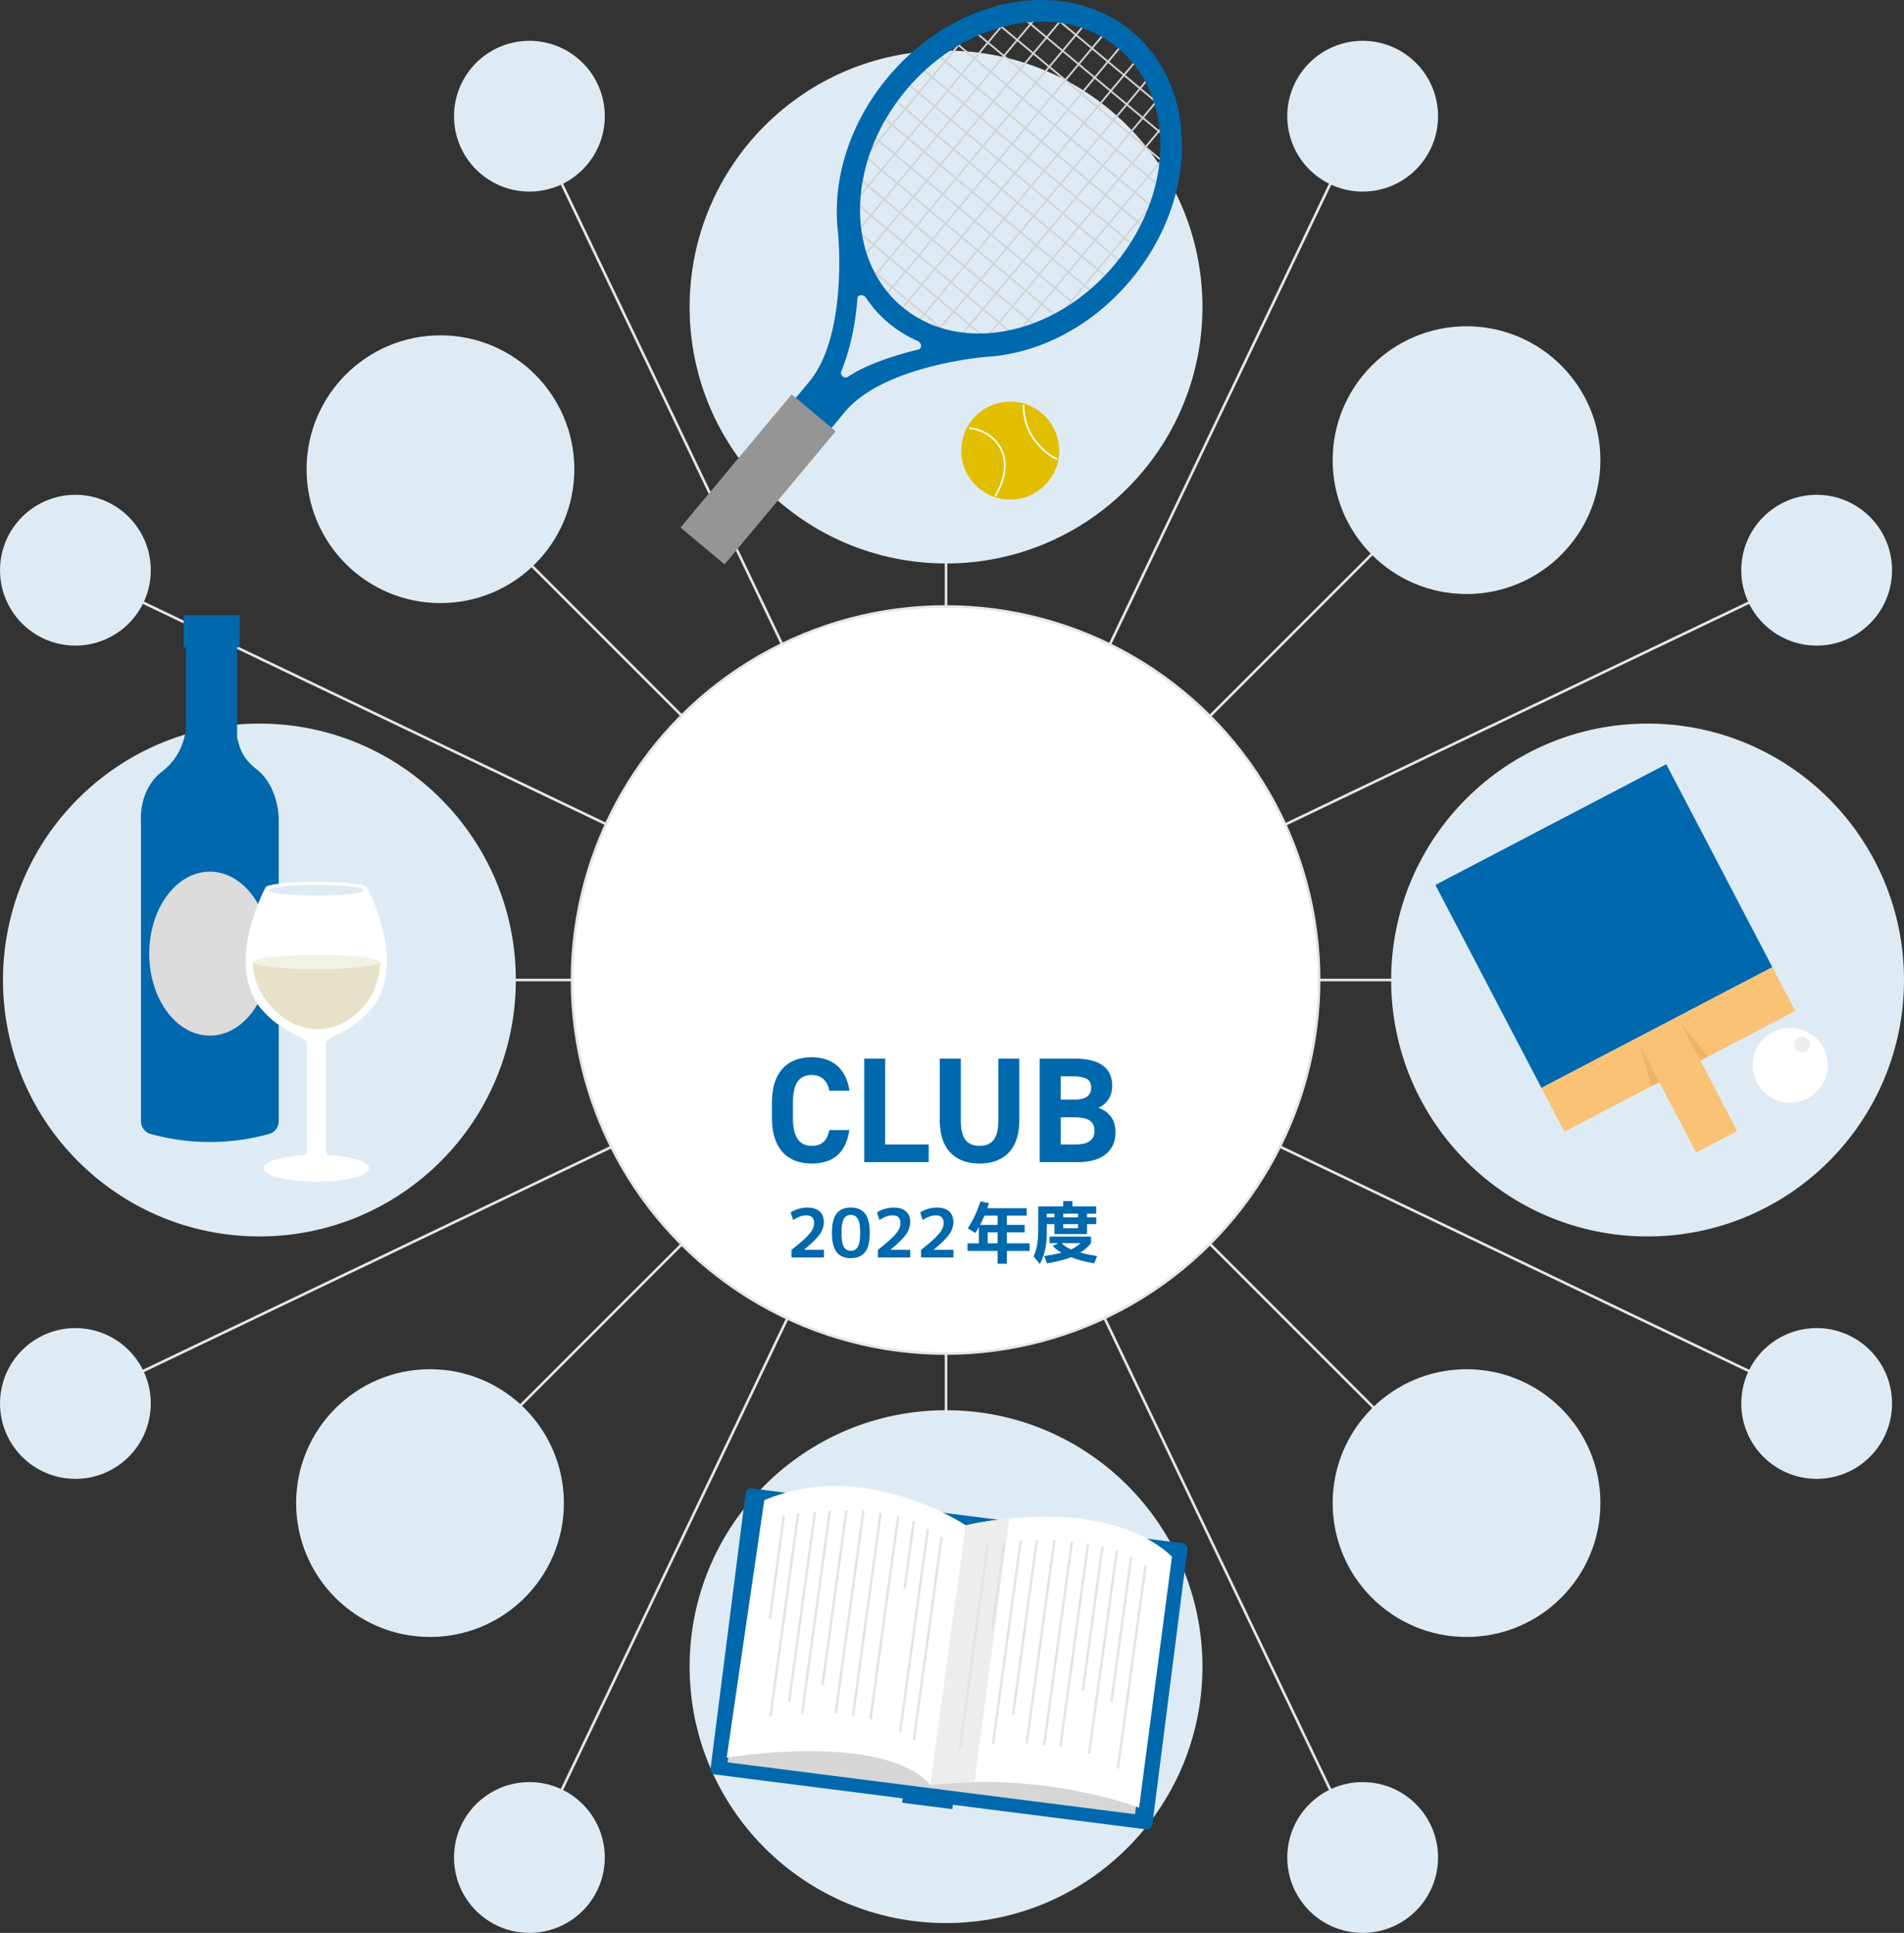 <svg xmlns="http://www.w3.org/2000/svg" width="320" height="324.846" viewBox="0 0 320 324.846"><rect x="0" y="0" width="320" height="324.846" fill="#333333" stroke="none"/><defs><clipPath id="a"><path d="M249.69 135.917h43.585c.057 0 .104.046.104.104v46.562a.137.137 0 01-.137.137h-43.519a.137.137 0 01-.137-.137v-46.562c0-.057.046-.104.104-.104z" transform="rotate(-27.6 271.481 159.318)" fill="none"/></clipPath></defs><path fill="none" stroke="#e6e6e6" stroke-miterlimit="10" stroke-width=".437" d="M229.019 19.529L88.975 312.173m216.346-76.302L12.673 95.83m76.302-76.301l140.044 292.644M12.673 235.871L305.321 95.83M43.598 164.703h233.305M158.997 280.1V41.007M77.398 83.105l164.971 164.969m-164.971-1.773L246.464 77.237"/><circle cx="276.903" cy="164.703" r="43.096" fill="#deebf4"/><circle cx="158.917" cy="164.703" r="62.778" fill="#fff" stroke="#e6e6e6" stroke-miterlimit="10" stroke-width=".437"/><circle cx="246.477" cy="77.333" r="22.5" fill="#deebf4"/><circle cx="74.025" cy="78.859" r="22.5" fill="#deebf4"/><circle cx="72.271" cy="252.612" r="22.5" fill="#deebf4"/><circle cx="246.477" cy="252.612" r="22.5" fill="#deebf4"/><circle cx="43.598" cy="164.703" r="43.096" fill="#deebf4"/><g fill="#deebf4"><circle cx="158.997" cy="51.602" r="43.096"/><circle cx="158.997" cy="280.1" r="43.096"/></g><path d="M139.391 183.312c-.328-1.639-1.286-2.647-3.001-2.647-2.043 0-3.127 1.387-3.127 4.715v2.472c0 3.228 1.084 4.715 3.127 4.715 1.765 0 2.622-.882 3.001-2.647h3.354c-.58 3.908-2.774 5.623-6.355 5.623-3.909 0-6.657-2.371-6.657-7.691v-2.472c0-5.371 2.749-7.691 6.657-7.691 3.455 0 5.8 1.816 6.38 5.623h-3.379zm9.38 9.028h7.313v2.975h-10.843v-17.399h3.53v14.424zm22.544-14.424v10.338c0 5.145-2.824 7.288-6.682 7.288s-6.682-2.143-6.682-7.262v-10.364h3.53v10.364c0 2.975.983 4.286 3.152 4.286s3.152-1.311 3.152-4.286v-10.364h3.53zm9.254 0c4.11 0 6.355 1.462 6.355 4.564 0 1.79-.908 3.026-2.295 3.707 1.79.656 2.849 1.967 2.849 4.135 0 2.698-1.765 4.993-6.354 4.993h-6.38v-17.399h5.825zm-2.295 6.884h2.345c1.942 0 2.774-.757 2.774-1.993 0-1.21-.605-1.916-3.152-1.916h-1.967v3.909zm0 7.54h2.547c2.118 0 3.127-.807 3.127-2.295 0-1.639-1.085-2.269-3.455-2.269h-2.219v4.564zm-45.244 17.712c1.036-.809 1.832-1.487 2.387-2.035.556-.548.928-1.003 1.117-1.366.188-.363.283-.741.283-1.134 0-.839-.449-1.259-1.349-1.259-.636 0-1.357.261-2.166.783l-.419-1.27a4.633 4.633 0 011.32-.606c.503-.147 1-.221 1.491-.221.884 0 1.566.213 2.047.641.479.427.72 1.019.72 1.774 0 .71-.226 1.395-.675 2.052-.45.657-1.328 1.53-2.636 2.619v.022h3.321v1.281h-5.442v-1.281zm7.581-6.1c.525-.672 1.321-1.009 2.387-1.009s1.861.336 2.387 1.009c.525.673.788 1.754.788 3.243s-.263 2.57-.788 3.243-1.32 1.009-2.387 1.009-1.861-.336-2.387-1.009-.788-1.754-.788-3.243.263-2.57.788-3.243zm1.208 5.579c.257.454.649.68 1.179.68s.923-.227 1.18-.68.386-1.232.386-2.336-.129-1.882-.386-2.335-.65-.68-1.18-.68-.922.227-1.179.68-.386 1.232-.386 2.335.129 1.882.386 2.336zm5.725.521c1.036-.809 1.832-1.487 2.387-2.035.556-.548.928-1.003 1.117-1.366.188-.363.283-.741.283-1.134 0-.839-.449-1.259-1.349-1.259-.636 0-1.357.261-2.166.783l-.419-1.27a4.633 4.633 0 011.32-.606c.503-.147 1-.221 1.491-.221.884 0 1.566.213 2.047.641.479.427.72 1.019.72 1.774 0 .71-.226 1.395-.675 2.052-.45.657-1.328 1.53-2.636 2.619v.022h3.321v1.281h-5.442v-1.281zm7.257 0c1.036-.809 1.832-1.487 2.387-2.035.556-.548.928-1.003 1.117-1.366.188-.363.283-.741.283-1.134 0-.839-.449-1.259-1.349-1.259-.636 0-1.357.261-2.166.783l-.419-1.27a4.633 4.633 0 011.32-.606c.503-.147 1-.221 1.491-.221.884 0 1.566.213 2.047.641.479.427.72 1.019.72 1.774 0 .71-.226 1.395-.675 2.052-.45.657-1.328 1.53-2.636 2.619v.022h3.321v1.281H154.8v-1.281zm9.967-8.14l1.451.283c-.144.446-.237.733-.283.862h6.622v1.247h-3.345v1.553h3.004v1.248h-3.004v1.848h3.832v1.281h-3.832v2.154h-1.554v-2.154h-5.046v-1.281h1.905v-2.733c-.204.371-.4.703-.59.998l-1.27-.782a18.534 18.534 0 002.108-4.524zm.681 2.392a24.287 24.287 0 01-.726 1.553h2.937v-1.553h-2.211zm2.211 2.801h-1.667v1.848h1.667v-1.848zm8.276-1.373v1.36c0 2.192-.393 3.973-1.179 5.34l-1.043-1.281a8.163 8.163 0 00.612-2.063c.113-.718.17-1.75.17-3.095v-3.231h4.195v-.907h1.553v.907h3.991v1.213h-1.542v.612h1.554v1.145h-1.554v1.667h-5.477v-1.667h-1.281zm.465 3.197v-1.111h6.962v1.111a6.888 6.888 0 01-1.803 1.587c.831.219 1.772.408 2.823.567l-.465 1.236c-1.489-.25-2.797-.593-3.923-1.032-1.051.416-2.4.76-4.048 1.032l-.454-1.236a25.127 25.127 0 002.926-.544c-.612-.355-1.111-.737-1.497-1.146l.941-.465H176.4zm-.465-4.342h1.281v-.612h-1.281v.612zm4.082 5.397a6.237 6.237 0 001.587-1.055h-3.186c.415.416.948.768 1.599 1.055zm-1.326-5.397h2.494v-.612h-2.494v.612zm0 1.145v.669h2.494v-.669h-2.494z" fill="#0068ad"/><path d="M163.479 4.74l-18.471 22.115M189.023 7.01l-39.019 46.715m-5.687-20.567L169.364 3.17m4.774-.24l-30.609 36.646M179.104 2.46l-34.815 41.682m38.363-40.455l-36.54 43.747m39.234-41.497l-37.168 44.499m47.628-18.695l-18.471 22.115m-6.079 1.802l24.474-29.302m-.041-5.425l-30.015 35.935m29.4-40.675l-34.041 40.756m31.831-43.585l-35.396 42.377m33.266-45.302l-37.168 44.499m43.705-35.338L175.156 1.127m16.733 41.258l-38.036-31.768m16.339-9.089l27.976 23.367m-1.467 3.322L166.16 2.708m28.819 28.617l-32.554-27.19m32.278 31.507L159.254 6.034m33.598 32.609L156.785 8.519m17.802 46.697l-30.33-25.332m26.471 26.657L144.04 34.25m21.91 22.847l-22.115-18.471m17.788 19.404l-18.642-15.57m2.06-16.468l34.001 28.399m2.914-2.114L146.531 22.69m38.015 27.204l-38.489-32.147m41.852 30.409l-38.53-32.182m39.777 28.676l-37.54-31.355" fill="none" stroke="#d4d4d4" stroke-miterlimit="10" stroke-width=".306"/><path d="M190.046 47.051c11.392-13.639 11.493-32.326.224-41.739-11.269-9.412-29.639-5.985-41.032 7.654-6.647 7.958-9.442 17.631-8.386 26.181l-.009-.013s1.748 17.089-4.859 25.053l-5.444 6.518 6.021 5.029 5.444-6.518c6.659-7.92 23.787-9.244 23.787-9.244l-.014-.006c8.601-.484 17.622-4.957 24.269-12.915zm-35.705 11.694c-6.27 1.547-9.775 3.191-11.868 4.608-.518.351-1.335-.315-1.098-.896 1.12-2.751 2.333-6.862 2.72-12.285.051-.71 1.024-.77 1.473-.092a19.723 19.723 0 003.796 4.222 19.724 19.724 0 004.822 2.979c.742.32.843 1.294.155 1.463zm-2.709-7.174c-9.684-8.088-9.406-24.376.62-36.379 10.025-12.004 26.003-15.178 35.687-7.09 9.684 8.088 9.406 24.376-.62 36.379-10.026 12.004-26.004 15.178-35.688 7.089z" fill="#0068ad"/><rect x="122.583" y="65.995" width="9.655" height="29.147" rx=".03" ry=".03" transform="rotate(39.869 127.412 80.57)" fill="#959595"/><circle cx="169.785" cy="75.733" r="8.229" fill="#e1bf00"/><path d="M162.985 71.961s3.772.229 5.372 3.772c1.6 3.543-1.029 7.543-1.029 7.543m4.686-15.144s-.114 3.372 2 6c2.114 2.629 3.6 2.972 3.6 2.972" fill="none" stroke="#fff" stroke-linecap="round" stroke-miterlimit="10" stroke-width=".275"/><path d="M275.56 175.52l6.9-3.607 9.492 18.157a.024.024 0 01-.01.032l-6.858 3.585a.024.024 0 01-.033-.01l-9.492-18.156z" fill="#fac274"/><g clip-path="url(#a)"><path fill="#0068ad" d="M237.286 147.45l45.699-23.89 19.203 36.732-45.699 23.89z"/><path fill="#fac274" d="M256.49 184.183l45.699-23.89 4.775 9.134-45.699 23.89z"/><path fill="#e6a557" opacity=".5" d="M285.775 178.252l-3.314-6.34 4.605 5.666-1.291.674zm-6.901 3.608l-3.314-6.34 2.024 7.015 1.29-.675z"/></g><circle cx="300.872" cy="179.029" r="6.295" fill="#fff"/><circle cx="302.85" cy="175.545" r="1.307" fill="#ededed"/><path d="M198.796 259.363l-36.298-4.619-36.189-4.605a.89.89 0 00-.993.768l-5.896 46.326a.887.887 0 00.768.992l31.528 4.012-.093.731s.003.008.007.009l8.416 1.071s.008-.003.009-.007l.093-.73 32.528 4.139a.887.887 0 00.992-.767l5.896-46.326a.887.887 0 00-.768-.992z" fill="#0068ad"/><path fill="#d6d6d6" d="M161.991 257.155l-33.036-4.964-6.676 43.997 34.292 4.364 5.42-43.397z"/><path fill="#d6d6d6" d="M196.281 261.527l-34.29-4.372-5.521 43.384 34.291 4.364 5.52-43.376z"/><path d="M156.369 299.987l5.947-43.633s23.087-5.611 34.653 5.256l-5.527 42.198s-15.462-6.104-35.074-3.821z" fill="#fff"/><path d="M122.131 295.401s26.178-4.463 34.238 4.586l5.947-43.633s-16.861-11.395-33.865-4.235l-6.32 43.283z" fill="#fff"/><path d="M162.316 256.354l-5.947 43.633a130.162 130.162 0 017.424-.496l5.836-44.282a60.214 60.214 0 00-7.312 1.145z" fill="#ededed"/><path d="M192.501 263.325l-4.607 33.719m2.196-35.182l-3.275 23.969m.864-25.021l-4.606 33.719m2.196-34.439l-3.252 23.799m.841-24.321l-4.606 33.718m1.869-33.984l-4.606 33.718m1.67-33.951l-4.606 33.718m1.656-33.764l-3.957 28.965m1.247-28.852l-4.606 33.719m1.822-33.54l-1.939 14.19m-.818-13.706l-4.607 33.718m-3.148-34.991l-4.607 33.719m2.29-35.066l-4.607 33.719m2.237-35.035l-1.493 10.931m-1.114-11.791l-4.606 33.719m1.648-34.233l-4.607 33.718m1.721-34.178l-4.606 33.719m1.738-33.705l-3.957 28.965m1.17-28.871l-4.606 33.718m2.121-33.553l-4.308 31.529m1.479-31.271l-4.606 33.719M131.712 255l-2.304 16.862" fill="none" stroke="#e3e3e3" stroke-linecap="square" stroke-linejoin="round" stroke-width=".415"/><g fill="#0068ad"><rect x="30.856" y="103.403" width="9.431" height="5.389" rx=".017" ry=".017"/><path d="M43.033 129.207c-2.357-1.818-2.776-3.652-3.177-5.235v-17.358h-8.6v15.479s0 4.472-4.013 7.568c-4.013 3.096-3.555 8.255-3.555 8.255v50.508c0 .996.654 1.882 1.614 2.148a37.317 37.317 0 009.164 1.348 37.372 37.372 0 0010.728-1.337 2.242 2.242 0 001.655-2.16v-50.449s.196-5.671-3.817-8.767z"/></g><ellipse cx="35.263" cy="160.27" rx="10.181" ry="13.779" fill="#dcdcdc"/><g fill="#fff"><ellipse cx="53.162" cy="196.336" rx="8.873" ry="2.264"/><path d="M61.706 149.172H44.619s-6.499 11.862-1.32 19.604c0 0 2.234 3.379 6.803 5.318 1.351.574 2.192 1.689 2.719 2.97h.683c.526-1.281 1.367-2.396 2.719-2.97 4.569-1.939 6.803-5.318 6.803-5.318 5.179-7.743-1.32-19.604-1.32-19.604z"/><path d="M56.262 195.845c-1.117-.304-1.466-2.447-1.5-2.674v-23.44h-3.2v23.417s-.324 2.376-1.503 2.697l1.503.148v.76h3.2v-.761l1.5-.148z"/><ellipse cx="53.163" cy="149.172" rx="8.543" ry=".97"/></g><path d="M42.506 161.676h21.313s.615 5.32-4.807 9.406c-3.385 2.551-8.079 2.49-11.438-.095-2.551-1.963-5.022-4.978-5.068-9.311z" fill="#e7e1c9"/><ellipse cx="53.162" cy="161.676" rx="10.656" ry="1.21" fill="#f3f0e6"/><ellipse cx="53.162" cy="149.618" rx="8.045" ry=".913" fill="#deebf4"/><g fill="#deebf4"><circle cx="88.975" cy="312.173" r="12.67"/><circle cx="229.019" cy="19.529" r="12.67"/></g><g fill="#deebf4"><circle cx="88.975" cy="19.529" r="12.67"/><circle cx="229.019" cy="312.173" r="12.67"/></g><g fill="#deebf4"><circle cx="305.321" cy="235.871" r="12.67"/><circle cx="12.673" cy="95.83" r="12.67"/></g><g fill="#deebf4"><circle cx="12.673" cy="235.871" r="12.67"/><circle cx="305.321" cy="95.83" r="12.67"/></g></svg>